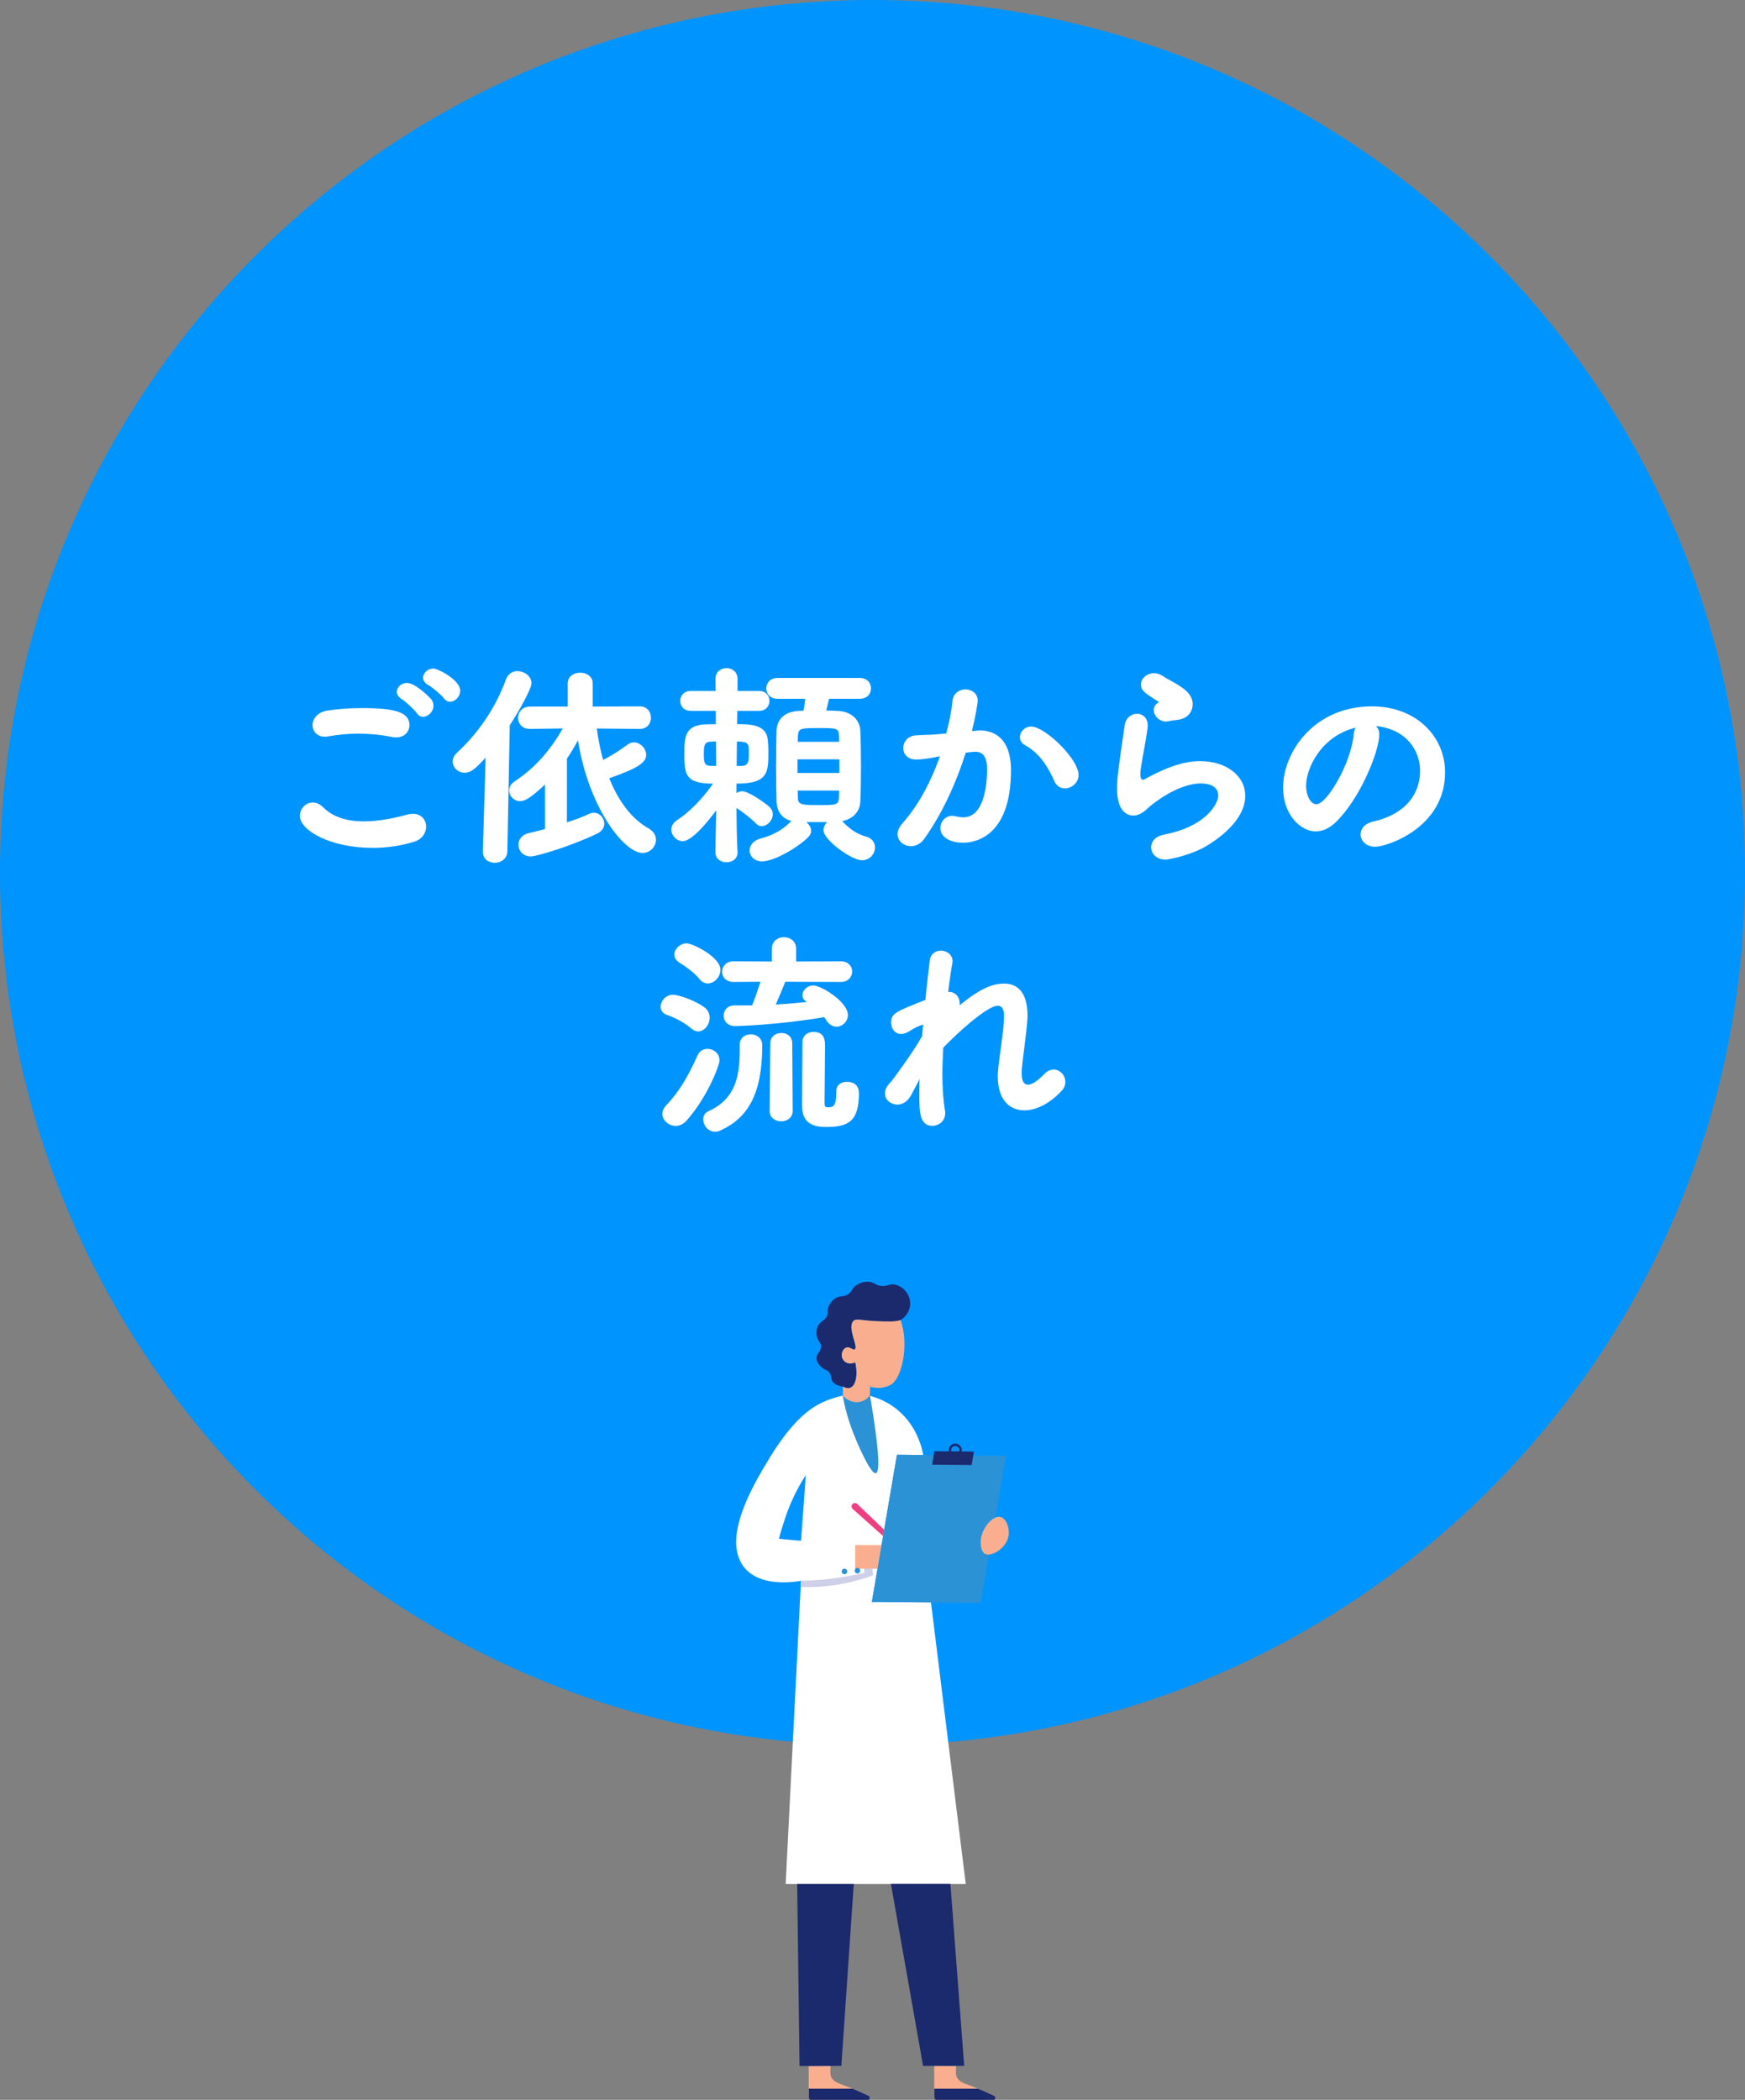 <svg width="256" height="308" viewBox="0 0 256 308" fill="none" xmlns="http://www.w3.org/2000/svg">
<rect x="0" y="0" width="256" height="308" fill="#808080" stroke="none"/>
<path d="M128 256C198.692 256 256 198.692 256 128C256 57.308 198.692 0 128 0C57.308 0 0 57.308 0 128C0 198.692 57.308 256 128 256Z" fill="#0094FF"/>
<path d="M54.644 124.361C48.528 124.361 44 121.846 44 119.677C44 118.625 44.829 117.703 45.882 117.703C46.358 117.703 46.899 117.897 47.44 118.437C48.904 119.901 51.01 120.476 53.368 120.476C55.408 120.476 57.637 120.065 59.836 119.46C60.124 119.395 60.377 119.366 60.601 119.366C61.812 119.366 62.512 120.259 62.512 121.246C62.512 122.139 61.971 123.091 60.73 123.473C58.754 124.079 56.649 124.367 54.644 124.367V124.361ZM58.084 108.154C57.89 108.154 57.672 108.154 57.449 108.089C55.89 107.772 54.232 107.613 52.574 107.613C51.109 107.613 49.645 107.743 48.21 107.995C48.016 108.025 47.828 108.06 47.669 108.06C46.493 108.06 45.852 107.231 45.852 106.373C45.852 105.451 46.552 104.428 48.116 104.211C49.581 103.988 51.333 103.858 53.085 103.858C58.025 103.858 60.066 104.493 60.066 106.344C60.066 107.302 59.366 108.16 58.09 108.16L58.084 108.154ZM61.142 104.593C60.853 104.146 59.454 102.842 58.942 102.554C58.431 102.237 58.207 101.855 58.207 101.473C58.207 100.803 58.878 100.168 59.707 100.168C60.948 100.168 63.117 102.366 63.276 102.589C63.5 102.877 63.594 103.194 63.594 103.512C63.594 104.37 62.829 105.134 62.065 105.134C61.712 105.134 61.395 104.975 61.142 104.593ZM65.123 102.425C64.805 101.978 63.341 100.738 62.829 100.48C62.288 100.192 62.065 99.78 62.065 99.398C62.065 98.728 62.735 98.059 63.564 98.059C64.264 98.059 67.516 99.745 67.516 101.308C67.516 102.166 66.781 102.93 66.017 102.93C65.699 102.93 65.382 102.771 65.123 102.419V102.425Z" fill="white"/>
<path d="M71.25 111.115C69.692 112.867 68.986 113.343 68.157 113.343C67.199 113.343 66.405 112.579 66.405 111.685C66.405 111.274 66.599 110.828 67.04 110.41C70.068 107.607 72.679 103.946 74.243 99.616C74.561 98.787 75.231 98.44 75.902 98.44C76.919 98.44 77.972 99.175 77.972 100.221C77.972 100.985 76.349 103.946 74.784 106.397L74.432 124.866C74.402 125.982 73.473 126.552 72.585 126.552C71.697 126.552 70.833 126.012 70.833 124.931V124.866L71.244 111.11L71.25 111.115ZM79.953 115.064C78.23 116.686 77.148 117.515 76.319 117.515C75.396 117.515 74.696 116.751 74.696 115.958C74.696 115.482 74.92 115 75.49 114.618C78.642 112.514 80.718 110.034 82.564 106.849L77.754 106.914H77.725C76.578 106.914 76.002 106.121 76.002 105.292C76.002 104.464 76.607 103.635 77.784 103.635H83.293V100.227C83.293 99.175 84.217 98.67 85.111 98.67C86.004 98.67 86.957 99.181 86.957 100.227V103.635L93.837 103.606C94.954 103.606 95.496 104.434 95.496 105.263C95.496 106.091 94.954 106.92 93.837 106.92H93.808L87.563 106.855C87.757 108.477 88.074 110.005 88.486 111.474C89.697 110.839 90.909 110.075 92.12 109.182C92.408 108.959 92.726 108.894 93.014 108.894C93.937 108.894 94.796 109.787 94.796 110.71C94.796 111.827 93.678 112.655 89.38 114.148C90.721 117.521 92.691 120.136 95.149 121.505C95.913 121.951 96.231 122.557 96.231 123.162C96.231 124.178 95.401 125.107 94.255 125.107C91.579 125.107 86.351 118.484 84.793 108.583C84.281 109.505 83.776 110.399 83.17 111.257V120.617C84.346 120.235 85.499 119.824 86.422 119.377C86.675 119.248 86.898 119.219 87.122 119.219C87.98 119.219 88.651 119.983 88.651 120.811C88.651 121.352 88.333 121.928 87.598 122.274C83.682 124.155 78.677 125.618 77.878 125.618C76.701 125.618 76.061 124.76 76.061 123.896C76.061 123.162 76.537 122.433 77.525 122.21C78.26 122.051 79.089 121.828 79.948 121.605V115.076L79.953 115.064Z" fill="white"/>
<path d="M104.946 124.966L105.075 118.855C103.993 120.318 101.57 123.374 100.171 123.374C99.247 123.374 98.483 122.545 98.483 121.687C98.483 121.211 98.736 120.671 99.341 120.289C100.935 119.272 103.04 117.233 104.599 114.941C100.459 114.941 100.394 113.507 100.394 110.481C100.394 108.283 100.423 106.344 103.517 106.244C103.993 106.244 104.504 106.215 105.016 106.215V104.27H101.353C100.3 104.27 99.794 103.535 99.794 102.807C99.794 102.078 100.306 101.344 101.353 101.344H104.987L104.957 99.622V99.593C104.957 98.541 105.751 98 106.58 98C107.409 98 108.203 98.541 108.203 99.593V101.344H111.355C112.373 101.344 112.884 102.078 112.884 102.807C112.884 103.535 112.373 104.27 111.355 104.27H108.168L108.139 106.215C109.891 106.215 112.437 106.215 112.631 108.507C112.696 109.047 112.725 109.623 112.725 110.228C112.725 113.319 112.696 114.941 108.045 114.941V116.34C108.297 116.146 108.586 116.052 108.874 116.052C109.797 116.052 112.284 117.774 112.89 118.379C113.243 118.696 113.366 119.078 113.366 119.46C113.366 120.353 112.537 121.182 111.743 121.182C111.455 121.182 111.167 121.053 110.914 120.8C110.244 120.065 108.75 118.955 108.045 118.508C108.074 123.474 108.203 124.972 108.203 124.972V125.037C108.203 125.994 107.409 126.47 106.58 126.47C105.751 126.47 104.957 125.994 104.957 125.007V124.978L104.946 124.966ZM105.04 108.759C104.751 108.759 104.463 108.789 104.21 108.789C103.317 108.818 103.252 109.423 103.252 110.669C103.252 111.915 103.411 112.291 104.175 112.326C104.463 112.326 104.751 112.356 105.069 112.356L105.04 108.759ZM108.068 112.362C108.386 112.362 108.644 112.332 108.897 112.332C109.856 112.268 109.856 111.539 109.856 110.516C109.856 109.083 109.856 108.765 108.103 108.765V108.895L108.074 112.367L108.068 112.362ZM123.681 120.577C124.698 121.593 125.592 122.298 127.056 122.71C127.979 122.962 128.362 123.632 128.362 124.302C128.362 125.225 127.627 126.182 126.451 126.182C124.922 126.182 120.811 123.191 120.811 121.787C120.811 121.34 121.005 120.894 121.352 120.577H118.294C118.706 120.929 118.994 121.37 118.994 121.852C118.994 122.14 118.9 122.428 118.641 122.71C117.559 123.92 113.796 126.341 111.79 126.341C110.644 126.341 109.973 125.548 109.973 124.749C109.973 124.014 110.514 123.25 111.661 122.968C113.284 122.557 114.848 121.693 115.866 120.641L116.118 120.418C114.654 120.065 113.984 118.955 113.919 117.586C113.89 116.187 113.854 114.371 113.854 112.491C113.854 110.61 113.884 108.701 113.919 107.173C113.949 105.774 114.842 104.405 117.136 104.276C117.359 104.276 117.612 104.246 117.871 104.246C118 103.671 118.065 103.195 118.124 102.495H114.078C112.961 102.495 112.42 101.731 112.42 100.968C112.42 100.204 112.961 99.44 114.078 99.44H126.121C127.238 99.44 127.779 100.204 127.779 100.968C127.779 101.731 127.238 102.495 126.121 102.495H121.628L121.217 104.217C121.852 104.217 122.458 104.246 122.999 104.282C124.974 104.376 126.151 105.68 126.215 107.149C126.28 108.648 126.309 110.558 126.309 112.432C126.309 114.307 126.28 116.158 126.215 117.556C126.121 119.243 124.974 120.136 123.54 120.453L123.669 120.582L123.681 120.577ZM123.14 111.374H116.989V113.378H123.14V111.374ZM123.11 108.795C123.11 108.477 123.081 108.16 123.081 107.872C123.016 106.791 122.793 106.791 119.929 106.791C117.506 106.791 117.124 106.82 117.059 107.907C117.059 108.195 117.03 108.483 117.03 108.801H123.116L123.11 108.795ZM117.024 115.958L117.053 117.01C117.053 117.932 117.5 118.091 119.7 118.091C122.758 118.091 123.016 118.091 123.075 116.974C123.075 116.657 123.105 116.305 123.105 115.958H117.018H117.024Z" fill="white"/>
<path d="M141.687 110.387C140.123 115.258 138.088 119.525 135.601 123.027C135.06 123.791 134.324 124.108 133.654 124.108C132.601 124.108 131.678 123.373 131.678 122.357C131.678 121.881 131.902 121.305 132.413 120.735C134.577 118.314 136.459 114.97 137.894 110.928C136.747 111.151 135.536 111.404 134.389 111.404C133.113 111.404 132.507 110.575 132.507 109.717C132.507 108.859 133.113 107.995 134.26 107.872C135.218 107.778 136.206 107.807 137.353 107.713L138.817 107.584C139.17 106.244 139.582 104.464 139.74 102.777C139.87 101.661 140.758 101.12 141.622 101.12C142.545 101.12 143.439 101.696 143.439 102.777C143.439 103.001 143.186 104.816 142.581 107.237L143.28 107.173C143.475 107.143 143.633 107.143 143.792 107.143C145.674 107.143 148.314 108.13 148.314 112.973C148.314 123.385 142.293 123.609 141.275 123.609C139.299 123.609 137.959 122.715 137.959 121.475C137.959 120.553 138.658 119.66 139.711 119.66C139.84 119.66 139.999 119.689 140.158 119.724C140.57 119.818 140.952 119.883 141.305 119.883C144.268 119.883 144.809 115.423 144.809 112.814C144.809 111.063 144.204 110.269 143.122 110.269H142.869L141.693 110.399L141.687 110.387ZM156.218 115.64C155.612 115.64 155.006 115.323 154.689 114.588C153.924 112.867 152.683 110.546 150.39 109.306C149.849 109.018 149.626 108.571 149.626 108.13C149.626 107.367 150.296 106.567 151.284 106.567C153.289 106.567 158.229 111.31 158.229 113.666C158.229 114.812 157.211 115.64 156.223 115.64H156.218Z" fill="white"/>
<path d="M170.948 126.082C169.643 126.082 168.878 125.189 168.878 124.267C168.878 123.473 169.449 122.674 170.76 122.422C177.005 121.211 178.722 117.838 178.722 116.692C178.722 115.07 176.876 114.912 176.176 114.912C172.671 114.912 168.814 118.126 168.431 118.508C167.602 119.336 166.867 119.624 166.267 119.624C165.667 119.624 163.88 119.336 163.88 115.711C163.88 114.089 164.074 112.685 164.997 106.379C165.156 105.263 166.014 104.693 166.814 104.693C167.614 104.693 168.378 105.269 168.378 106.415C168.378 106.544 168.378 106.667 168.349 106.797C168.19 108.136 167.837 109.823 167.585 111.351C167.426 112.273 167.296 113.008 167.296 113.548C167.296 113.995 167.39 114.377 167.679 114.377C167.743 114.377 167.773 114.377 167.837 114.348C172.077 111.962 174.559 111.639 176.058 111.639C179.916 111.639 182.686 113.801 182.686 116.733C182.686 118.96 181.063 121.605 177.046 124.055C174.659 125.489 171.342 126.094 170.96 126.094L170.948 126.082ZM171.46 105.768C171.33 105.798 171.172 105.833 171.042 105.833C170.054 105.833 169.26 104.975 169.26 104.146C169.26 103.735 169.449 103.353 169.896 103.065C169.99 103.001 170.025 103.001 170.025 102.971C170.025 102.971 169.996 102.942 169.931 102.906C167.732 101.537 167.385 101.22 167.385 100.362C167.385 99.504 168.278 98.74 169.296 98.74C169.707 98.74 170.154 98.87 170.572 99.152C171.113 99.534 172.23 100.045 173.218 100.715C174.271 101.414 174.97 102.213 174.97 103.294C174.97 104.311 174.335 105.398 172.742 105.586C172.324 105.651 171.977 105.651 171.466 105.78L171.46 105.768Z" fill="white"/>
<path d="M202.344 107.713C202.344 110.293 199.41 117.391 195.846 120.705C194.923 121.563 193.935 121.945 193.012 121.945C190.783 121.945 188.231 119.46 188.231 115.546C188.231 110.322 192.788 103.605 201.262 103.605C207.76 103.605 212 108.03 212 113.284C212 121.469 203.397 124.202 201.739 124.202C200.398 124.202 199.604 123.309 199.604 122.386C199.604 121.593 200.174 120.793 201.45 120.506C206.419 119.36 208.331 116.269 208.331 113.054C208.331 110.093 206.325 106.943 201.862 106.497C202.18 106.814 202.338 107.196 202.338 107.707L202.344 107.713ZM191.606 115.223C191.606 116.592 192.212 117.961 193.135 117.961C194.635 117.961 198.204 112.008 198.587 107.742C198.616 107.36 198.716 107.008 198.875 106.726C193.682 108.03 191.612 112.808 191.612 115.229L191.606 115.223Z" fill="white"/>
<path d="M101.441 150.874C100.229 149.858 98.953 149.253 97.871 148.871C97.201 148.647 96.913 148.171 96.913 147.66C96.913 146.832 97.677 145.909 98.695 145.909C99.712 145.909 102.229 146.896 103.346 147.754C103.887 148.165 104.11 148.712 104.11 149.282C104.11 150.299 103.346 151.286 102.423 151.286C102.105 151.286 101.788 151.156 101.435 150.874H101.441ZM99.118 165.142C98.065 165.142 97.171 164.313 97.171 163.361C97.171 162.98 97.33 162.568 97.683 162.186C99.629 160.147 100.935 157.92 102.335 154.8C102.623 154.13 103.228 153.842 103.799 153.842C104.657 153.842 105.551 154.477 105.551 155.528C105.551 156.292 103.769 160.911 100.77 164.313C100.259 164.919 99.653 165.142 99.112 165.142H99.118ZM102.623 143.617C101.664 142.442 100.359 141.643 99.629 141.167C99.153 140.85 98.93 140.432 98.93 140.021C98.93 139.192 99.759 138.364 100.747 138.364C101.576 138.364 105.686 140.338 105.686 142.248C105.686 143.3 104.793 144.252 103.84 144.252C103.428 144.252 102.981 144.058 102.629 143.617H102.623ZM110.138 151.703C110.967 151.703 111.826 152.244 111.826 153.295C111.826 160.523 109.691 163.931 105.775 165.777C105.457 165.935 105.169 166 104.916 166C103.863 166 103.164 165.042 103.164 164.184C103.164 163.708 103.387 163.226 103.958 162.974C108.003 161.158 108.515 157.656 108.515 154.059V153.266C108.515 152.214 109.309 151.709 110.138 151.709V151.703ZM115.207 143.999C114.954 144.634 114.313 146.197 113.807 147.343C115.401 147.249 116.959 147.12 118.429 146.961L118.3 146.896C117.888 146.673 117.724 146.32 117.724 145.974C117.724 145.274 118.394 144.54 119.317 144.54C120.435 144.54 124.386 146.926 124.386 148.871C124.386 149.828 123.593 150.592 122.699 150.592C122.187 150.592 121.646 150.304 121.234 149.67C121.14 149.511 121.04 149.352 120.917 149.194C113.937 150.369 108.203 150.498 107.85 150.498C106.704 150.498 106.163 149.734 106.163 148.971C106.163 148.207 106.704 147.472 107.721 147.472H110.332C110.555 146.996 111.191 145.18 111.573 143.999L107.621 144.029C106.504 144.029 105.933 143.294 105.933 142.53C105.933 141.766 106.51 141.002 107.621 141.002L113.231 141.032V139.151C113.231 138.035 114.125 137.465 115.013 137.465C115.901 137.465 116.795 138.041 116.795 139.151V141.032L123.357 141.002C124.475 141.002 125.016 141.766 125.016 142.501C125.016 143.235 124.475 144.029 123.357 144.029L115.201 143.999H115.207ZM113.008 153.043C113.008 152.026 113.802 151.515 114.631 151.515C115.46 151.515 116.224 152.026 116.224 153.043L116.289 162.944C116.289 163.961 115.46 164.472 114.601 164.472C113.743 164.472 112.914 163.961 112.914 162.944L113.008 153.043ZM124.257 158.678C124.704 158.678 126.009 158.807 126.009 160.335C126.009 164.537 124.416 165.301 121.164 165.301C118.2 165.301 117.659 163.837 117.659 161.957C117.659 160.97 117.724 153.583 117.724 152.819C117.724 151.862 118.518 151.356 119.347 151.356C121.035 151.356 121.035 152.725 121.035 153.46C121.035 155.211 120.97 159.607 120.97 161.293V161.834C120.97 162.216 121.035 162.374 121.381 162.41H121.511C122.117 162.41 122.687 162.38 122.687 160.306V160.053C122.687 159.095 123.451 158.684 124.251 158.684L124.257 158.678Z" fill="white"/>
<path d="M134.801 158.484L133.625 160.711C133.084 161.634 132.349 162.016 131.649 162.016C130.855 162.016 129.832 161.475 129.832 160.359C129.832 159.948 129.991 159.501 130.408 158.99C130.473 158.896 130.567 158.802 130.696 158.702C131.208 158.032 134.107 154.148 135.283 151.95C135.312 151.374 135.377 150.834 135.442 150.264C134.865 150.457 134.23 150.71 133.401 151.251C132.954 151.539 132.543 151.662 132.19 151.662C131.267 151.662 130.726 150.834 130.726 150.005C130.726 148.636 131.396 148.383 135.759 146.661C135.983 144.334 136.236 142.301 136.394 140.932C136.524 139.88 137.253 139.434 138.017 139.434C138.876 139.434 139.74 140.009 139.74 140.961C139.74 141.055 139.74 141.185 139.711 141.279C139.523 142.331 139.299 143.794 139.105 145.48H139.264C140.029 145.48 140.793 146.115 140.793 147.202V147.455C144.298 144.528 146.144 144.27 147.326 144.27C149.302 144.27 150.737 145.61 150.737 148.918C150.737 149.171 150.737 149.429 150.708 149.711C150.578 151.592 150.072 154.935 149.914 156.716C149.884 156.968 149.884 157.192 149.884 157.415C149.884 158.59 150.237 159.101 150.808 159.101C151.413 159.101 152.272 158.496 153.195 157.544C153.642 157.068 154.154 156.874 154.565 156.874C155.524 156.874 156.288 157.732 156.288 158.69C156.288 159.137 156.129 159.583 155.777 159.965C154.024 161.875 151.984 162.862 150.296 162.862C148.067 162.862 146.38 161.27 146.38 157.897C146.38 157.515 146.409 157.133 146.444 156.722C146.603 155.064 147.179 151.627 147.273 149.717C147.273 149.523 147.303 149.335 147.303 149.141C147.303 148.283 147.144 147.519 146.38 147.519C144.756 147.519 140.105 151.85 138.382 153.666C138.317 154.97 138.253 156.275 138.253 157.521C138.253 159.56 138.382 161.405 138.635 162.903C138.664 163.033 138.664 163.156 138.664 163.285C138.664 164.431 137.741 165.13 136.783 165.13C134.871 165.13 134.871 162.968 134.871 160.576C134.871 159.842 134.871 159.078 134.901 158.249L134.807 158.473L134.801 158.484Z" fill="white"/>
<g clip-path="url(#clip0_12076_368)">
<path d="M112.895 213.85C116.519 207.915 119.243 206.36 120.61 205.719C121.792 205.166 122.858 204.864 123.624 204.709C123.643 204.709 123.653 204.699 123.672 204.699C125 204.709 126.318 204.728 127.646 204.748C128.674 205.01 130.147 205.554 131.591 206.729C134.528 209.109 135.255 212.383 135.439 213.413C134.159 213.403 132.87 213.384 131.591 213.374C130.36 220.572 129.139 227.761 127.908 234.959C130.796 234.959 133.685 234.979 136.573 234.979C138.279 248.763 139.975 262.548 141.681 276.342H115.26C116.006 261.518 116.762 246.694 117.508 231.87C116.112 232.103 111.538 232.705 109.241 229.976C109.173 229.898 108.872 229.539 108.611 229.014C106.352 224.565 110.908 217.114 112.895 213.86V213.85ZM117.518 225.993C117.537 225.75 117.557 225.527 117.566 225.303C117.644 224.303 117.702 223.525 117.712 223.351C117.741 222.913 118.187 216.784 118.216 216.347C116.616 218.843 115.705 221.087 115.182 222.68C114.823 223.768 114.494 224.769 114.281 225.692C115.337 225.808 116.413 225.915 117.518 225.993Z" fill="white"/>
<path d="M137.057 303.017V307.699C137.057 307.864 137.193 308 137.368 308H145.722C145.868 308 145.984 307.903 146.013 307.767C146.052 307.621 145.984 307.485 145.868 307.427C144.966 306.99 144.162 306.65 143.483 306.358C143.038 306.183 142.64 306.038 142.311 305.902C141.37 305.552 140.731 305.348 140.392 304.717C140.207 304.357 140.217 304.037 140.266 303.026C139.199 303.026 138.133 303.026 137.057 303.026V303.017Z" fill="#F9AF8F"/>
<path d="M137.067 306.358V307.699C137.067 307.864 137.213 308 137.368 308H145.722C145.858 308 145.984 307.903 146.013 307.767C146.052 307.631 145.994 307.495 145.868 307.427C144.966 306.99 144.162 306.64 143.483 306.358H137.067Z" fill="#1B296D"/>
<path d="M118.642 303.036V307.699C118.642 307.864 118.778 308 118.952 308H127.307C127.452 308 127.569 307.903 127.598 307.767C127.637 307.621 127.569 307.485 127.452 307.427C126.551 306.99 125.747 306.65 125.068 306.358C124.622 306.183 124.225 306.038 123.895 305.902C122.955 305.552 122.315 305.348 121.976 304.717C121.792 304.357 121.802 304.037 121.85 303.026C120.784 303.026 119.708 303.026 118.642 303.036Z" fill="#F9AF8F"/>
<path d="M118.652 306.358V307.699C118.652 307.864 118.797 308 118.952 308H127.307C127.443 308 127.569 307.903 127.598 307.767C127.637 307.631 127.578 307.495 127.452 307.427C126.551 306.99 125.747 306.64 125.068 306.358H118.652Z" fill="#1B296D"/>
<path d="M116.946 276.341C117.062 285.239 117.179 294.137 117.295 303.036C119.34 303.036 121.385 303.026 123.43 303.016C124.041 294.128 124.642 285.229 125.252 276.341H116.946Z" fill="#1B296D"/>
<path d="M130.709 276.342C132.279 285.23 133.849 294.129 135.419 303.017C137.426 303.017 139.442 303.017 141.448 303.017C140.779 294.119 140.101 285.23 139.432 276.332H130.709V276.342Z" fill="#1B296D"/>
<path d="M117.45 232.773C122.034 232.938 125.756 231.918 128.111 231.054C128.024 230.364 127.927 229.684 127.84 229.004C127.501 229.043 127.103 229.091 126.667 229.14C126.716 229.664 126.764 230.179 126.813 230.694C123.159 231.539 120.067 231.802 117.838 231.86H117.508C117.489 232.161 117.469 232.472 117.45 232.773Z" fill="#CED0E9"/>
<path d="M124.923 220.98C124.932 221.116 124.991 221.232 125.087 221.32L129.556 225.302L129.711 224.38L125.756 220.591C125.543 220.406 125.223 220.426 125.049 220.63C124.961 220.727 124.913 220.853 124.923 220.98Z" fill="#EF3F82"/>
<path d="M125.456 226.624V230.092H128.741L129.333 226.624H125.456Z" fill="#F9AF8F"/>
<path d="M127.908 234.959L137.92 235.056L143.881 235.114L145.868 223.506L146.827 217.872L147.574 213.529L142.786 213.491L136.99 213.423H135.439L134.082 213.403L131.591 213.374L130.757 218.241L129.711 224.38L129.556 225.303L129.333 226.624L128.741 230.092L127.908 234.959Z" fill="#2B92D5"/>
<path d="M142.882 212.917L142.543 214.879L136.747 214.831L137.086 212.859L139.209 212.878C139.209 212.878 139.18 212.791 139.18 212.752C139.151 212.218 139.558 211.771 140.091 211.742C140.624 211.713 141.07 212.121 141.099 212.655C141.099 212.742 141.08 212.82 141.06 212.898L142.882 212.917ZM139.577 212.878H140.711C140.731 212.82 140.75 212.742 140.74 212.665C140.721 212.334 140.44 212.072 140.11 212.091C139.781 212.111 139.519 212.393 139.539 212.723C139.539 212.781 139.558 212.83 139.577 212.878Z" fill="#1B296D"/>
<path d="M144.501 227.906C143.852 227.566 143.871 226.391 143.871 226.129C143.9 224.215 145.645 222.224 146.779 222.505C147.603 222.709 148.126 224.089 147.971 225.196C147.709 227.071 145.451 228.412 144.501 227.916V227.906Z" fill="#F9AF8F"/>
<path d="M123.624 204.709C123.895 206.205 124.399 208.274 125.349 210.615C125.495 210.984 127.666 216.308 128.499 216.084C128.993 215.948 129.178 213.86 127.646 204.748C126.318 204.728 125 204.709 123.672 204.699C123.653 204.699 123.643 204.709 123.624 204.709Z" fill="#2B92D5"/>
<path d="M126.028 230.714C125.843 230.84 125.591 230.801 125.456 230.616C125.33 230.432 125.369 230.179 125.553 230.043C125.737 229.917 125.989 229.956 126.125 230.14C126.251 230.325 126.212 230.578 126.028 230.714Z" fill="#2B92D5"/>
<path d="M124.128 230.83C123.944 230.956 123.692 230.917 123.556 230.733C123.42 230.548 123.469 230.295 123.653 230.159C123.837 230.033 124.089 230.072 124.225 230.257C124.351 230.441 124.312 230.694 124.128 230.83Z" fill="#2B92D5"/>
<path d="M120.445 197.404C120.522 198.268 119.689 198.511 119.795 199.346C119.873 200.026 120.522 200.532 120.677 200.648C121.133 201.008 121.317 200.901 121.598 201.221C122.015 201.678 121.821 202.105 122.112 202.581C122.306 202.882 122.693 203.242 123.653 203.378C124.235 203.698 124.583 203.621 124.729 203.562C125.504 203.271 125.911 201.775 125.465 199.832C125.417 199.852 124.758 200.201 124.118 199.852C124.05 199.813 123.585 199.531 123.508 198.977C123.411 198.433 123.711 197.821 124.128 197.676C124.661 197.481 125.117 198.093 125.398 197.928C125.969 197.588 124.293 194.79 125.155 193.819C125.601 193.304 126.386 193.722 128.771 193.809C130.36 193.877 131.426 193.916 132.124 193.625C132.24 193.557 133.403 192.828 133.52 191.41C133.607 190.196 132.861 189.38 132.744 189.253C132.589 189.088 132.037 188.544 131.194 188.408C130.389 188.292 130.273 188.68 129.41 188.632C128.393 188.573 128.315 188.029 127.336 188C126.367 187.971 125.65 188.496 125.533 188.583C124.932 189.03 125.097 189.321 124.535 189.749C123.74 190.361 123.246 189.914 122.403 190.536C122.306 190.613 121.666 191.109 121.463 191.934C121.337 192.41 121.492 192.449 121.385 192.848C121.143 193.722 120.338 193.693 119.951 194.596C119.679 195.218 119.805 195.84 119.834 195.995C119.98 196.782 120.396 196.821 120.455 197.413L120.445 197.404Z" fill="#1B296D"/>
<path d="M125.465 199.822C125.911 201.765 125.514 203.261 124.729 203.553C124.583 203.611 124.235 203.689 123.653 203.368V204.689C123.692 204.747 124.622 205.855 125.999 205.651C126.919 205.515 127.452 204.883 127.588 204.708C127.598 204.563 127.607 204.417 127.617 204.271C127.637 203.98 127.656 203.698 127.675 203.407C128.015 203.494 128.577 203.64 129.275 203.553C129.275 203.553 130.118 203.494 130.825 203.018C132.299 202.008 133.403 197.287 132.124 193.605C131.426 193.887 130.36 193.848 128.771 193.79C126.386 193.712 125.601 193.294 125.155 193.799C124.293 194.771 125.969 197.569 125.398 197.909C125.117 198.074 124.661 197.452 124.128 197.656C123.711 197.811 123.401 198.414 123.508 198.958C123.585 199.511 124.05 199.793 124.118 199.832C124.758 200.191 125.417 199.832 125.465 199.813V199.822Z" fill="#F9AF8F"/>
</g>
<defs>
<clipPath id="clip0_12076_368">
<rect width="40" height="120" fill="white" transform="matrix(-1 0 0 1 148 188)"/>
</clipPath>
</defs>
</svg>

